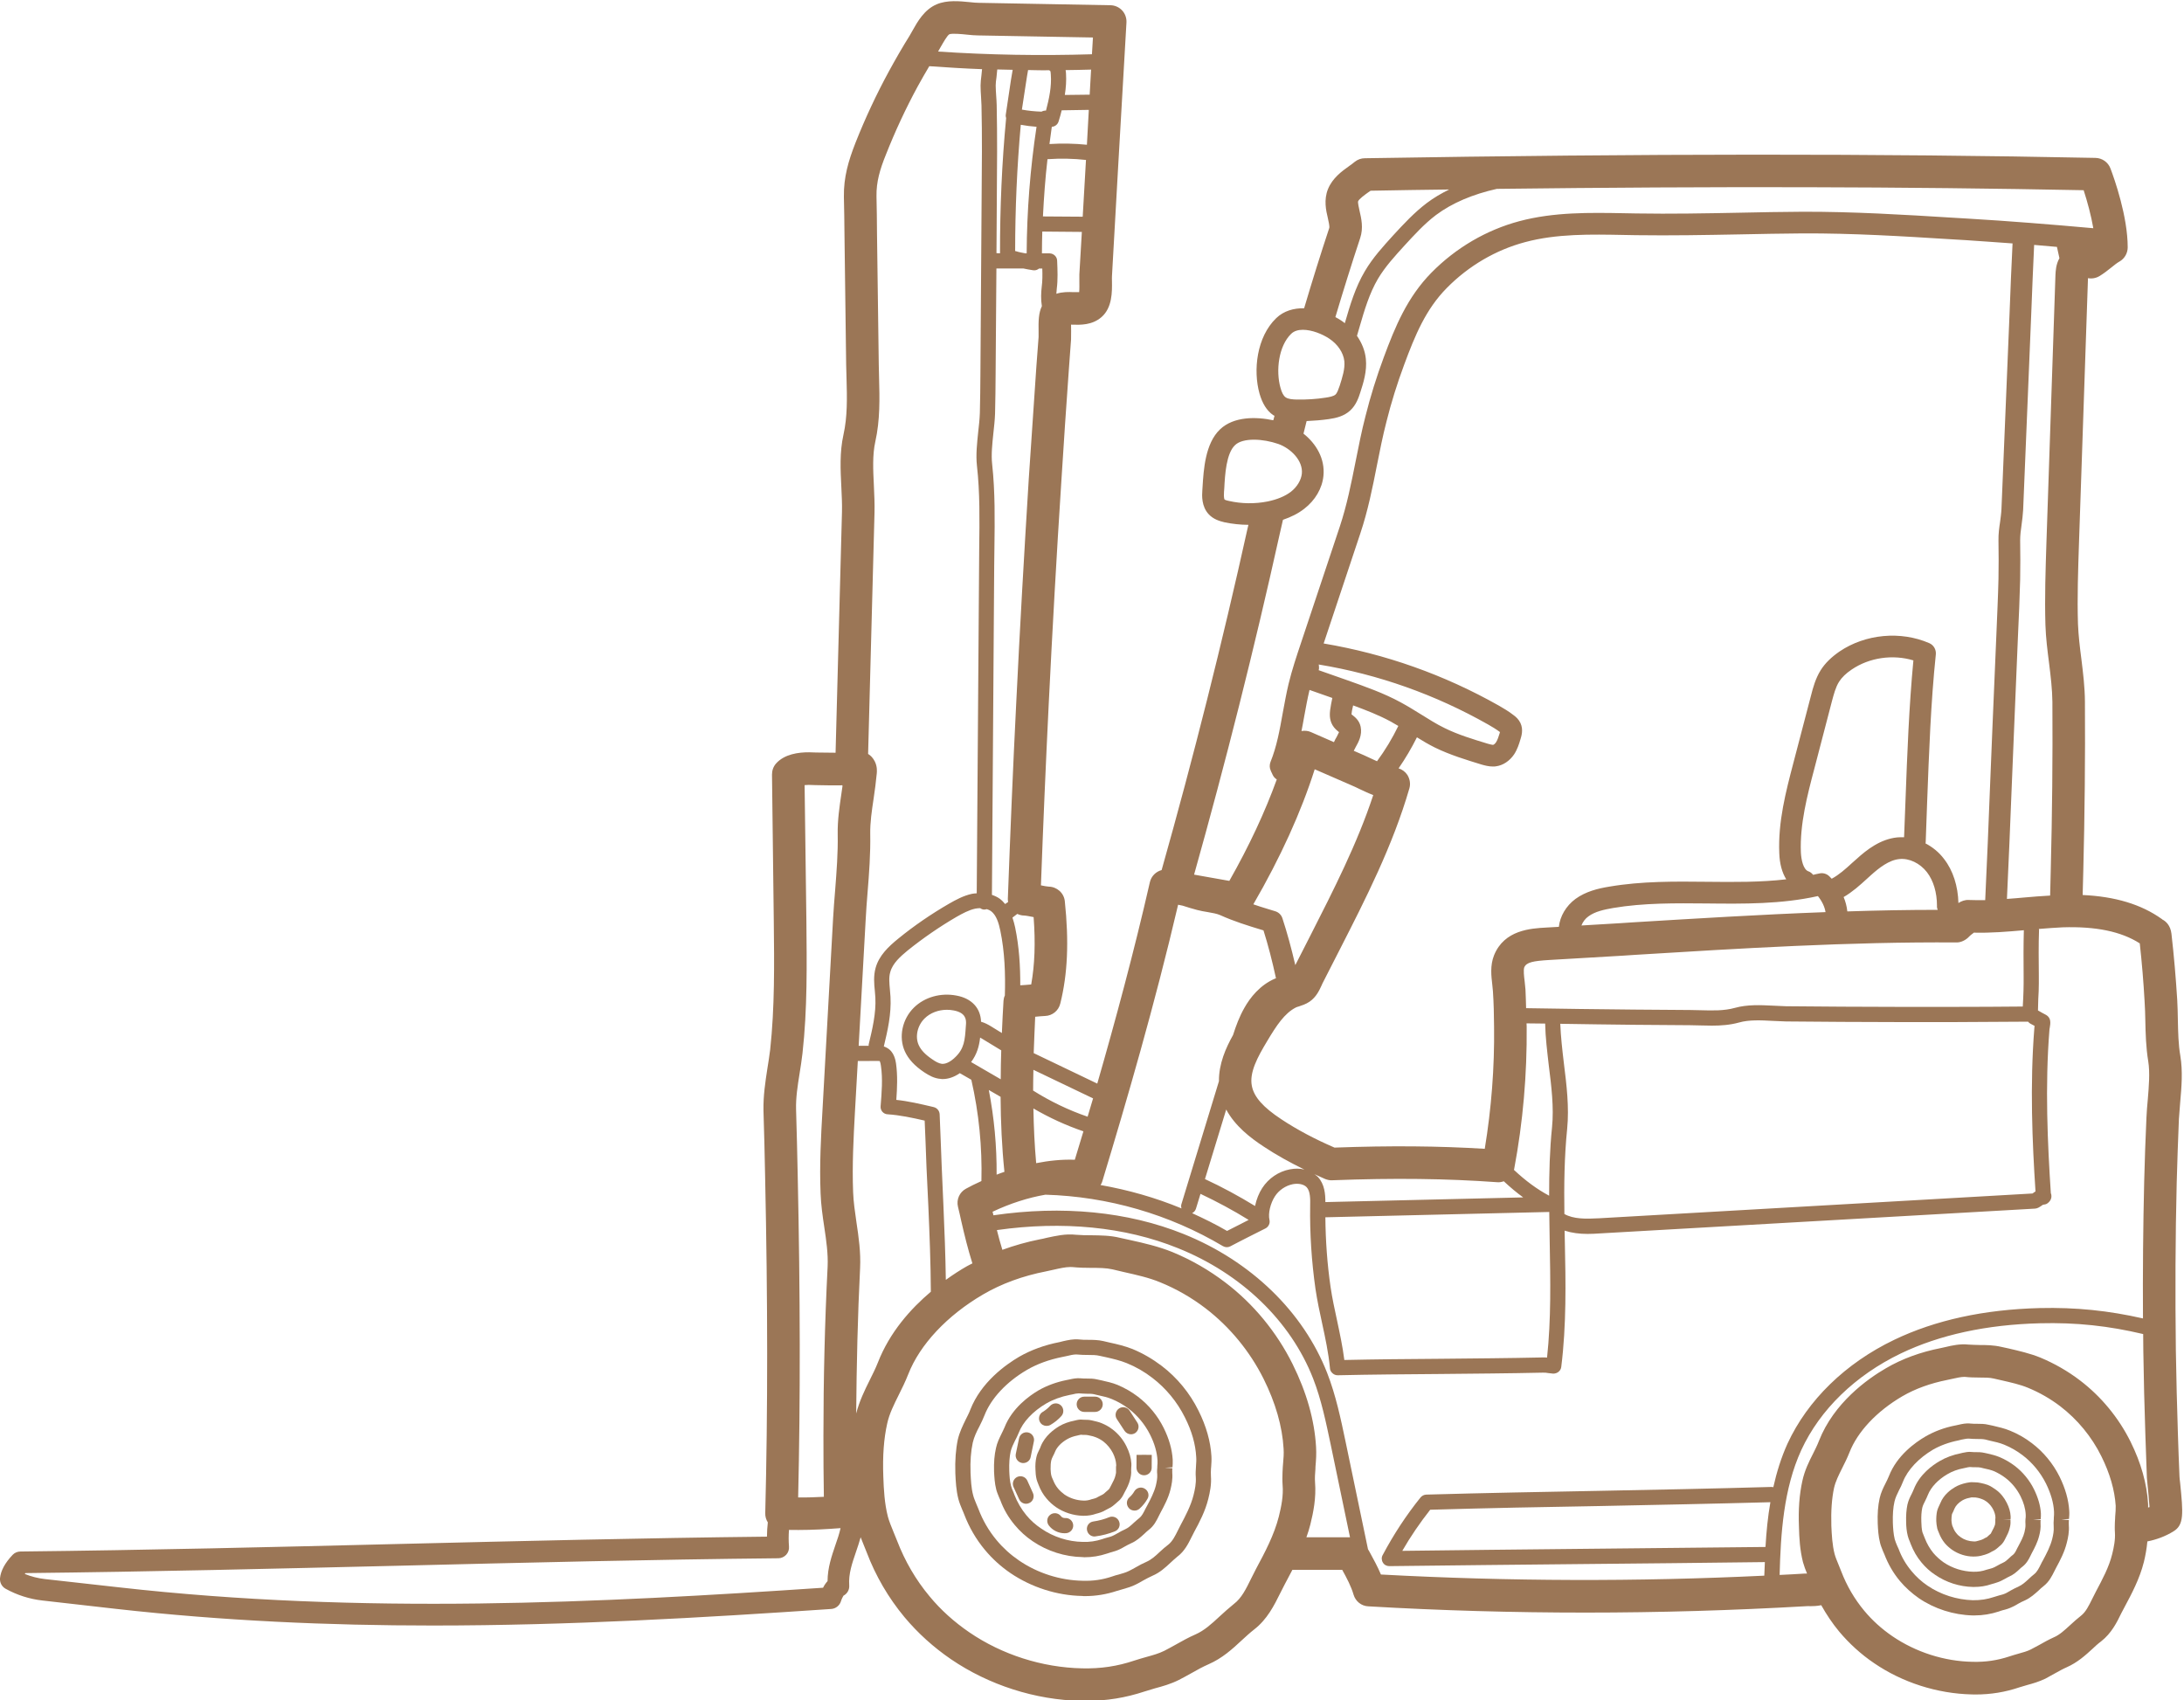 <?xml version="1.0" encoding="UTF-8" standalone="no"?><svg xmlns="http://www.w3.org/2000/svg" xmlns:xlink="http://www.w3.org/1999/xlink" fill="#9b7656" height="93.5" preserveAspectRatio="xMidYMid meet" version="1" viewBox="4.0 17.2 120.1 93.5" width="120.1" zoomAndPan="magnify"><g id="change1_1"><path d="M 49.941 102.16 C 50.051 101.852 50.152 101.547 50.223 101.234 C 49.453 101.293 48.676 101.336 47.906 101.336 C 47.734 101.336 47.562 101.332 47.387 101.332 C 47.363 101.637 47.363 101.941 47.387 102.242 C 47.402 102.41 47.348 102.574 47.234 102.699 C 47.125 102.816 46.965 102.891 46.805 102.891 C 39.863 102.961 32.805 103.133 25.977 103.301 C 19.234 103.461 12.262 103.633 5.398 103.707 C 5.387 103.723 5.375 103.734 5.363 103.754 C 5.715 103.898 6.09 103.992 6.465 104.035 L 10.523 104.488 C 23.926 106.004 37 105.34 49.262 104.512 C 49.32 104.387 49.406 104.262 49.508 104.148 C 49.512 103.406 49.734 102.773 49.941 102.16 Z M 50.332 60.41 C 50.324 60.398 50.32 60.391 50.305 60.379 C 50.289 60.387 50.266 60.387 50.242 60.387 C 49.773 60.391 49.309 60.387 48.844 60.375 L 48.469 60.363 C 48.387 60.363 48.312 60.367 48.246 60.375 L 48.344 67.844 C 48.367 70.227 48.402 72.688 48.129 75.125 C 48.086 75.504 48.027 75.875 47.969 76.238 C 47.859 76.926 47.758 77.57 47.777 78.227 C 47.812 79.434 47.844 80.637 47.867 81.848 C 48.008 88.383 48.016 94.184 47.891 99.547 C 48.387 99.555 48.832 99.535 49.305 99.512 C 49.285 98.395 49.281 97.281 49.281 96.156 C 49.281 93.066 49.355 89.934 49.512 86.844 C 49.543 86.152 49.441 85.434 49.328 84.684 C 49.238 84.086 49.148 83.465 49.125 82.828 C 49.059 81.254 49.148 79.676 49.227 78.285 L 49.812 67.711 C 49.84 67.199 49.883 66.676 49.926 66.148 C 50.004 65.137 50.086 64.09 50.066 63.094 C 50.051 62.312 50.164 61.566 50.27 60.84 C 50.289 60.695 50.312 60.551 50.332 60.41 Z M 55.188 88.234 C 55.18 86.664 55.117 85.078 55.051 83.539 L 54.949 81.391 C 54.93 80.91 54.914 80.43 54.895 79.945 C 54.879 79.57 54.863 79.195 54.848 78.824 C 54.172 78.668 53.48 78.52 52.812 78.477 C 52.699 78.473 52.598 78.422 52.52 78.336 C 52.449 78.25 52.414 78.137 52.426 78.031 C 52.484 77.289 52.551 76.52 52.441 75.797 C 52.414 75.594 52.371 75.555 52.371 75.547 C 52.348 75.543 52.258 75.543 52.211 75.543 L 51.172 75.547 L 51.012 78.387 C 50.938 79.738 50.855 81.27 50.914 82.762 C 50.934 83.305 51.016 83.848 51.098 84.422 C 51.219 85.227 51.34 86.062 51.297 86.934 C 51.164 89.582 51.105 92.262 51.082 94.93 C 51.262 94.242 51.543 93.664 51.82 93.109 C 51.988 92.77 52.148 92.453 52.277 92.125 C 52.926 90.461 54.078 89.172 55.188 88.234 Z M 57.121 73.523 C 57.141 73.238 57.086 72.887 56.445 72.766 C 56.32 72.742 56.195 72.73 56.07 72.73 C 55.605 72.73 55.156 72.898 54.848 73.203 C 54.449 73.59 54.309 74.211 54.523 74.676 C 54.652 74.957 54.895 75.207 55.289 75.469 C 55.445 75.578 55.629 75.684 55.801 75.703 C 56.066 75.719 56.328 75.523 56.48 75.387 C 56.488 75.379 56.488 75.375 56.492 75.367 C 56.5 75.367 56.508 75.363 56.512 75.355 C 57.031 74.867 57.062 74.395 57.113 73.621 Z M 57.98 28.066 C 57.996 26.398 58.012 24.672 57.973 23 C 57.969 22.848 57.957 22.684 57.949 22.531 C 57.934 22.32 57.922 22.105 57.922 21.898 C 57.922 21.738 57.945 21.547 57.969 21.348 C 57.98 21.23 57.992 21.109 58.004 21.004 C 57.031 20.969 56.066 20.906 55.102 20.84 C 54.883 21.203 54.676 21.574 54.465 21.953 C 53.809 23.16 53.223 24.422 52.719 25.699 C 52.383 26.527 52.188 27.203 52.199 27.984 C 52.215 28.672 52.223 29.355 52.227 30.047 L 52.324 37.238 C 52.328 37.477 52.336 37.715 52.34 37.953 C 52.371 39.102 52.402 40.289 52.133 41.492 C 51.973 42.215 52.012 43.031 52.055 43.898 C 52.078 44.387 52.102 44.895 52.09 45.391 L 51.738 58.66 C 51.883 58.75 52.012 58.883 52.109 59.078 C 52.246 59.359 52.223 59.617 52.215 59.723 C 52.172 60.195 52.109 60.652 52.043 61.102 C 51.941 61.781 51.844 62.426 51.855 63.059 C 51.875 64.145 51.793 65.238 51.707 66.293 C 51.668 66.801 51.625 67.309 51.602 67.812 L 51.219 74.711 L 51.77 74.711 C 51.77 74.684 51.762 74.66 51.77 74.633 C 51.973 73.789 52.18 72.918 52.137 72.062 C 52.125 71.945 52.121 71.824 52.109 71.703 C 52.066 71.293 52.031 70.871 52.148 70.434 C 52.336 69.746 52.859 69.254 53.398 68.816 C 54.273 68.102 55.219 67.457 56.191 66.895 C 56.555 66.688 56.977 66.453 57.453 66.352 C 57.543 66.336 57.629 66.328 57.711 66.324 L 57.848 47.316 C 57.867 45.832 57.891 44.297 57.723 42.812 C 57.656 42.199 57.73 41.566 57.793 40.945 C 57.836 40.586 57.871 40.246 57.883 39.914 C 57.906 39.18 57.906 38.445 57.914 37.703 Z M 59.234 81.641 C 59.094 80.281 59.031 78.891 59.023 77.516 L 58.375 77.141 C 58.672 78.676 58.816 80.23 58.805 81.797 C 58.941 81.742 59.09 81.688 59.234 81.641 Z M 59.059 74.961 L 58.062 74.355 C 58.016 74.324 57.957 74.289 57.898 74.258 C 57.844 74.734 57.723 75.176 57.402 75.605 L 59.031 76.551 C 59.031 76.02 59.043 75.488 59.059 74.961 Z M 59.258 71.945 C 59.293 70.742 59.25 69.539 59.008 68.375 C 58.922 67.965 58.793 67.523 58.492 67.301 C 58.426 67.254 58.344 67.219 58.262 67.195 C 58.219 67.207 58.176 67.219 58.129 67.219 C 58.129 67.219 58.129 67.219 58.121 67.219 C 58.039 67.219 57.969 67.188 57.902 67.141 C 57.812 67.141 57.719 67.152 57.629 67.168 C 57.27 67.246 56.93 67.434 56.605 67.617 C 55.672 68.16 54.77 68.781 53.922 69.461 C 53.523 69.789 53.086 70.172 52.957 70.656 C 52.871 70.941 52.906 71.273 52.938 71.629 C 52.949 71.758 52.961 71.891 52.969 72.02 C 53.02 72.969 52.812 73.871 52.602 74.746 C 52.656 74.766 52.719 74.789 52.77 74.82 C 53.176 75.035 53.246 75.52 53.273 75.68 C 53.367 76.352 53.336 77.027 53.289 77.684 C 53.953 77.754 54.613 77.91 55.254 78.059 L 55.348 78.082 C 55.527 78.125 55.66 78.281 55.672 78.473 C 55.688 78.941 55.711 79.426 55.73 79.914 C 55.746 80.398 55.766 80.875 55.785 81.348 L 55.879 83.484 C 55.938 84.84 55.992 86.211 56.012 87.582 C 56.434 87.277 56.828 87.027 57.164 86.836 C 57.266 86.777 57.371 86.73 57.473 86.676 C 57.227 85.895 57.035 85.113 56.863 84.359 C 56.805 84.094 56.746 83.828 56.68 83.562 C 56.582 83.16 56.77 82.754 57.125 82.566 C 57.34 82.445 57.633 82.301 57.969 82.148 C 58.016 80.281 57.832 78.406 57.414 76.578 L 56.781 76.215 C 56.477 76.426 56.152 76.539 55.844 76.539 C 55.809 76.539 55.773 76.539 55.734 76.531 C 55.371 76.508 55.066 76.328 54.824 76.168 C 54.297 75.816 53.953 75.441 53.762 75.023 C 53.402 74.234 53.613 73.238 54.262 72.605 C 54.848 72.031 55.734 71.781 56.602 71.949 C 57.438 72.105 57.926 72.641 57.949 73.387 C 58.164 73.445 58.355 73.555 58.492 73.637 L 59.094 74.008 C 59.121 73.398 59.148 72.801 59.184 72.23 C 59.191 72.129 59.215 72.031 59.258 71.945 Z M 59.59 21.617 C 59.621 21.426 59.656 21.23 59.688 21.039 C 59.406 21.031 59.121 21.027 58.84 21.02 C 58.828 21.164 58.816 21.309 58.797 21.457 C 58.773 21.609 58.754 21.773 58.754 21.898 C 58.754 22.09 58.77 22.281 58.781 22.469 C 58.793 22.637 58.805 22.812 58.809 22.984 C 58.844 24.664 58.832 26.398 58.816 28.074 L 58.797 31.121 L 58.992 31.129 C 58.988 28.652 59.094 26.156 59.328 23.695 C 59.309 23.633 59.297 23.574 59.309 23.504 Z M 61 24.172 C 60.707 24.152 60.414 24.113 60.133 24.062 C 59.926 26.367 59.824 28.695 59.824 31.004 C 59.848 31.008 59.863 31.016 59.891 31.02 C 60.043 31.07 60.207 31.098 60.371 31.129 L 60.457 31.133 C 60.469 28.809 60.652 26.473 61 24.172 Z M 60.707 71.336 C 60.902 70.25 60.945 69.043 60.84 67.637 C 60.832 67.629 60.828 67.629 60.82 67.629 C 60.664 67.598 60.402 67.547 60.32 67.547 C 60.188 67.547 60.062 67.512 59.941 67.457 C 59.852 67.523 59.766 67.586 59.676 67.66 C 59.734 67.844 59.789 68.027 59.824 68.203 C 60.043 69.258 60.109 70.32 60.105 71.383 C 60.281 71.375 60.473 71.359 60.672 71.34 C 60.684 71.336 60.695 71.336 60.707 71.336 Z M 61.285 32.973 C 61.328 32.656 61.328 32.309 61.316 31.969 L 61.137 31.969 C 61.059 32.031 60.969 32.066 60.875 32.066 C 60.852 32.066 60.82 32.059 60.797 32.059 L 60.516 32.012 C 60.438 31.992 60.359 31.98 60.281 31.965 L 58.793 31.965 L 58.75 37.711 C 58.742 38.457 58.742 39.195 58.719 39.941 C 58.707 40.301 58.664 40.676 58.625 41.039 C 58.566 41.605 58.5 42.199 58.559 42.723 C 58.727 44.258 58.703 45.82 58.684 47.324 L 58.672 48.324 L 58.547 66.41 C 58.703 66.465 58.852 66.531 58.98 66.625 C 59.094 66.711 59.191 66.812 59.273 66.914 C 59.328 66.879 59.383 66.836 59.438 66.801 C 59.422 66.738 59.422 66.68 59.422 66.621 C 59.555 63.039 59.703 59.426 59.883 55.863 C 60.082 51.762 60.32 47.609 60.574 43.512 C 60.715 41.453 60.852 39.398 60.992 37.34 L 61.113 35.734 C 61.117 35.664 61.113 35.562 61.113 35.441 C 61.102 34.859 61.113 34.406 61.293 34.039 C 61.23 33.66 61.25 33.281 61.285 32.973 Z M 61.52 23.281 C 61.691 22.633 61.836 21.953 61.785 21.297 C 61.781 21.195 61.77 21.133 61.758 21.105 C 61.734 21.094 61.715 21.078 61.699 21.062 C 61.586 21.062 61.469 21.066 61.355 21.066 C 61.082 21.066 60.809 21.055 60.535 21.051 C 60.492 21.281 60.457 21.516 60.422 21.742 L 60.195 23.227 C 60.547 23.293 60.91 23.328 61.273 23.34 C 61.344 23.301 61.43 23.277 61.52 23.281 Z M 63.105 80.977 C 63.262 80.469 63.414 79.945 63.578 79.414 C 62.617 79.086 61.699 78.664 60.828 78.156 C 60.844 79.164 60.891 80.172 60.98 81.164 C 61.66 81.031 62.379 80.949 63.105 80.977 Z M 63.355 32.285 L 63.492 29.953 L 61.316 29.934 C 61.305 30.336 61.297 30.734 61.297 31.133 L 61.723 31.133 C 61.941 31.141 62.129 31.312 62.133 31.539 C 62.156 32.07 62.176 32.578 62.113 33.074 C 62.102 33.164 62.098 33.258 62.09 33.355 C 62.426 33.246 62.773 33.254 63.027 33.266 C 63.117 33.266 63.25 33.27 63.344 33.266 C 63.363 33.098 63.355 32.84 63.355 32.699 C 63.352 32.543 63.352 32.398 63.355 32.285 Z M 63.715 26.059 C 63.715 26.039 63.715 26.02 63.719 25.996 C 63.023 25.918 62.324 25.906 61.625 25.953 C 61.613 25.953 61.609 25.953 61.602 25.953 C 61.48 27 61.406 28.051 61.352 29.102 L 63.539 29.117 Z M 63.77 25.16 C 63.805 24.523 63.84 23.883 63.875 23.242 L 62.383 23.266 C 62.336 23.469 62.277 23.676 62.215 23.871 C 62.168 24.039 62.02 24.16 61.852 24.172 C 61.848 24.172 61.848 24.172 61.84 24.172 C 61.793 24.488 61.75 24.805 61.711 25.121 C 62.395 25.078 63.082 25.09 63.77 25.16 Z M 63.922 22.406 C 63.945 21.945 63.977 21.484 64 21.027 C 63.535 21.039 63.07 21.051 62.598 21.055 C 62.609 21.117 62.617 21.168 62.621 21.242 C 62.645 21.641 62.617 22.035 62.555 22.422 Z M 64.047 20.184 C 64.066 19.875 64.086 19.57 64.102 19.262 L 57.793 19.148 C 57.617 19.148 57.402 19.129 57.176 19.105 C 56.887 19.074 56.355 19.023 56.203 19.086 C 56.082 19.16 55.855 19.566 55.746 19.754 C 55.688 19.855 55.637 19.945 55.586 20.035 C 58.398 20.223 61.238 20.27 64.047 20.184 Z M 63.809 78.609 C 63.91 78.273 64.008 77.941 64.109 77.602 L 60.828 76.031 C 60.82 76.406 60.812 76.789 60.812 77.172 C 61.75 77.762 62.758 78.25 63.809 78.609 Z M 72.246 84.5 C 72.383 84.426 72.527 84.355 72.664 84.285 C 71.816 83.758 70.922 83.281 70.016 82.852 L 69.766 83.668 C 69.73 83.781 69.652 83.867 69.555 83.914 C 70.207 84.211 70.852 84.527 71.477 84.891 C 71.727 84.762 71.984 84.629 72.246 84.5 Z M 74.133 71.008 C 74.145 71 74.156 71 74.168 71 C 73.965 70.059 73.734 69.168 73.48 68.363 L 73.363 68.328 C 72.617 68.102 71.848 67.863 71.105 67.527 C 70.922 67.445 70.672 67.402 70.402 67.355 C 70.207 67.324 70.016 67.289 69.836 67.242 C 69.566 67.168 69.301 67.094 69.035 67.004 C 68.953 66.984 68.871 66.973 68.785 66.953 C 67.492 72.473 65.957 77.738 64.609 82.188 C 64.59 82.254 64.555 82.309 64.52 82.367 C 66.047 82.637 67.539 83.059 68.973 83.652 C 68.949 83.578 68.941 83.5 68.965 83.426 L 71.031 76.656 C 71.02 75.703 71.41 74.824 71.805 74.121 C 71.969 73.609 72.156 73.102 72.434 72.617 C 72.734 72.082 73.281 71.363 74.133 71.008 Z M 74.555 97.711 C 74.582 97.41 74.605 97.129 74.586 96.867 C 74.516 95.641 74.145 94.344 73.48 93.012 C 72.723 91.504 71.625 90.168 70.301 89.152 C 69.531 88.562 68.691 88.078 67.797 87.715 C 67.176 87.457 66.496 87.309 65.785 87.148 C 65.574 87.102 65.371 87.051 65.176 87.004 C 64.836 86.926 64.43 86.922 64 86.922 C 63.672 86.922 63.332 86.914 62.98 86.879 C 62.945 86.875 62.902 86.875 62.859 86.875 C 62.594 86.875 62.266 86.949 61.941 87.023 C 61.797 87.051 61.668 87.082 61.531 87.113 C 60.242 87.363 59.07 87.793 58.062 88.383 C 56.09 89.535 54.586 91.133 53.945 92.773 C 53.785 93.18 53.602 93.551 53.422 93.91 C 53.16 94.438 52.906 94.941 52.789 95.477 C 52.602 96.309 52.531 97.262 52.574 98.395 C 52.598 99.117 52.641 99.883 52.824 100.598 C 52.895 100.867 53.016 101.152 53.141 101.461 C 53.207 101.617 53.273 101.773 53.332 101.93 C 53.762 103.047 54.359 104.078 55.117 104.984 C 55.734 105.734 56.477 106.398 57.305 106.965 C 59.105 108.195 61.309 108.898 63.5 108.945 C 64.527 108.969 65.445 108.832 66.383 108.516 C 66.602 108.445 66.816 108.383 67.039 108.32 C 67.391 108.223 67.73 108.129 68.027 107.98 C 68.242 107.871 68.457 107.75 68.668 107.633 C 69.008 107.441 69.352 107.25 69.734 107.082 C 70.223 106.867 70.613 106.512 71.059 106.098 C 71.309 105.867 71.574 105.629 71.863 105.395 C 72.27 105.086 72.516 104.59 72.797 104.016 C 72.887 103.836 72.977 103.66 73.066 103.484 C 73.559 102.566 74.066 101.613 74.324 100.598 C 74.461 100.047 74.582 99.453 74.531 98.859 C 74.52 98.734 74.52 98.617 74.52 98.496 C 74.52 98.27 74.531 98.055 74.543 97.859 Z M 74.934 81.504 C 75.215 81.449 75.48 81.453 75.73 81.516 C 74.922 81.121 74.168 80.703 73.488 80.25 C 72.75 79.766 71.914 79.117 71.43 78.215 L 70.262 82.039 C 71.211 82.48 72.129 82.977 73.016 83.52 C 73.094 83.148 73.238 82.797 73.41 82.535 C 73.758 81.996 74.312 81.621 74.934 81.504 Z M 75.59 43.246 C 75.66 42.531 74.984 41.859 74.293 41.613 C 73.875 41.469 73.395 41.379 72.957 41.379 C 72.516 41.379 72.129 41.469 71.914 41.68 C 71.434 42.133 71.363 43.289 71.324 44.055 L 71.309 44.25 C 71.285 44.598 71.336 44.66 71.34 44.668 C 71.352 44.68 71.398 44.711 71.59 44.75 C 72.281 44.906 73.012 44.914 73.703 44.777 C 74.234 44.668 74.664 44.488 74.984 44.246 C 75.328 43.977 75.551 43.605 75.59 43.246 Z M 77.637 57.457 L 77.629 57.457 C 77.523 57.371 77.379 57.258 77.273 57.074 C 77.086 56.75 77.129 56.41 77.145 56.25 C 77.176 56.023 77.219 55.801 77.266 55.582 L 76.012 55.141 C 75.898 55.617 75.809 56.113 75.719 56.598 C 75.672 56.863 75.625 57.133 75.57 57.402 C 75.742 57.371 75.922 57.383 76.086 57.457 L 77.355 58.012 C 77.402 57.902 77.457 57.801 77.512 57.711 C 77.547 57.641 77.605 57.531 77.637 57.457 Z M 77.672 38.41 C 77.816 37.953 77.969 37.484 77.926 37.059 C 77.875 36.594 77.562 36.129 77.094 35.82 C 76.711 35.566 76.137 35.336 75.648 35.336 C 75.398 35.336 75.172 35.395 75.004 35.555 C 74.305 36.23 74.152 37.598 74.414 38.523 C 74.484 38.789 74.582 38.969 74.695 39.047 C 74.832 39.148 75.082 39.168 75.328 39.172 C 75.852 39.18 76.387 39.148 76.906 39.066 C 77.109 39.035 77.336 38.992 77.438 38.898 C 77.539 38.809 77.605 38.594 77.672 38.41 Z M 78.238 101.738 L 77.176 96.637 C 76.918 95.426 76.664 94.172 76.211 93.012 C 74.98 89.855 72.27 87.238 68.77 85.836 C 65.863 84.66 62.43 84.332 58.82 84.844 C 58.91 85.215 59.012 85.57 59.121 85.93 C 59.777 85.691 60.461 85.496 61.184 85.352 C 61.305 85.332 61.422 85.305 61.543 85.273 C 62.039 85.168 62.594 85.035 63.172 85.102 C 63.434 85.125 63.715 85.129 64.012 85.129 C 64.527 85.137 65.051 85.137 65.59 85.27 C 65.785 85.309 65.977 85.359 66.172 85.398 C 66.93 85.566 67.711 85.746 68.477 86.055 C 69.516 86.484 70.492 87.047 71.387 87.73 C 72.934 88.906 74.211 90.461 75.082 92.215 C 75.852 93.766 76.285 95.293 76.371 96.766 C 76.395 97.141 76.371 97.5 76.34 97.848 L 76.336 97.984 C 76.316 98.227 76.297 98.484 76.316 98.723 C 76.383 99.57 76.223 100.363 76.059 101.027 C 76 101.273 75.922 101.504 75.84 101.738 Z M 79.516 60.922 C 79.246 60.82 79.004 60.703 78.762 60.59 C 78.613 60.516 78.461 60.445 78.305 60.379 L 76.297 59.504 C 75.551 61.852 74.418 64.348 72.922 66.93 C 73.184 67.02 73.441 67.105 73.711 67.184 L 74.129 67.312 C 74.312 67.367 74.461 67.512 74.52 67.695 C 74.781 68.488 75.016 69.355 75.23 70.273 L 76.059 68.648 C 77.324 66.16 78.637 63.594 79.516 60.922 Z M 80.895 57.121 C 80.758 57.039 80.613 56.953 80.469 56.875 C 79.82 56.523 79.113 56.25 78.41 55.992 C 78.383 56.125 78.344 56.258 78.332 56.387 C 78.328 56.43 78.328 56.457 78.32 56.484 C 78.34 56.496 78.355 56.508 78.367 56.52 C 78.512 56.633 78.75 56.816 78.824 57.164 C 78.918 57.629 78.703 58.012 78.547 58.289 C 78.512 58.363 78.477 58.43 78.445 58.488 L 79.02 58.738 C 79.191 58.816 79.367 58.895 79.527 58.973 C 79.594 59 79.656 59.031 79.723 59.062 C 80.172 58.453 80.566 57.801 80.895 57.121 Z M 82.469 28.359 C 82.84 28.078 83.25 27.84 83.691 27.621 C 82.273 27.637 80.84 27.66 79.371 27.688 C 79.332 27.715 79.289 27.746 79.246 27.773 C 79.043 27.918 78.738 28.141 78.684 28.27 C 78.66 28.344 78.727 28.621 78.762 28.789 C 78.859 29.207 78.984 29.734 78.797 30.293 C 78.316 31.742 77.867 33.188 77.434 34.637 C 77.539 34.695 77.652 34.758 77.75 34.824 C 77.82 34.871 77.887 34.918 77.953 34.973 L 77.969 34.918 C 78.242 33.977 78.531 32.996 79.055 32.113 C 79.492 31.367 80.07 30.742 80.617 30.137 C 81.184 29.523 81.77 28.887 82.469 28.359 Z M 86.469 57.516 C 86.473 57.504 86.477 57.48 86.484 57.457 C 86.277 57.301 86.035 57.156 85.828 57.039 C 82.93 55.398 79.801 54.285 76.516 53.742 C 76.52 53.762 76.52 53.781 76.527 53.797 C 76.539 53.887 76.539 53.969 76.516 54.055 L 78.105 54.613 C 79.078 54.961 80.09 55.312 81.035 55.828 C 81.418 56.035 81.781 56.262 82.141 56.484 C 82.582 56.758 82.992 57.02 83.434 57.234 C 84.18 57.605 85.016 57.855 85.828 58.102 C 85.918 58.125 86.055 58.164 86.109 58.16 C 86.141 58.152 86.203 58.113 86.266 58.023 C 86.352 57.891 86.414 57.699 86.469 57.516 Z M 76.883 83.305 L 87.762 83.047 C 87.398 82.785 87.047 82.488 86.695 82.16 C 86.582 82.199 86.453 82.227 86.324 82.211 C 83.559 82.012 80.68 81.973 77.254 82.105 C 77.121 82.113 76.992 82.082 76.871 82.035 C 76.668 81.949 76.477 81.859 76.281 81.77 C 76.348 81.82 76.41 81.859 76.473 81.922 C 76.844 82.324 76.883 82.863 76.883 83.305 Z M 89.074 91.855 C 89.301 89.75 89.258 87.578 89.219 85.477 C 89.207 84.941 89.199 84.398 89.195 83.848 L 76.883 84.141 C 76.895 85.418 76.984 86.699 77.168 87.965 C 77.258 88.59 77.398 89.219 77.527 89.82 C 77.676 90.523 77.832 91.242 77.926 91.988 C 79.684 91.949 81.438 91.934 83.195 91.922 C 85.078 91.902 86.957 91.891 88.836 91.848 C 88.926 91.848 89.004 91.848 89.074 91.855 Z M 89.348 79.188 C 89.457 78.094 89.312 76.922 89.168 75.781 C 89.082 75.023 88.984 74.246 88.969 73.488 C 88.625 73.484 88.285 73.484 87.945 73.477 C 87.945 73.535 87.953 73.59 87.953 73.648 C 87.977 76.277 87.75 78.906 87.266 81.484 C 87.266 81.504 87.254 81.516 87.25 81.531 C 87.887 82.129 88.527 82.602 89.188 82.953 C 89.188 81.699 89.219 80.434 89.348 79.188 Z M 101.086 102.27 C 101.133 101.453 101.211 100.629 101.355 99.809 C 98.227 99.895 95.035 99.957 91.949 100.02 C 88.895 100.07 85.738 100.133 82.648 100.223 C 82.086 100.938 81.566 101.695 81.113 102.484 C 84.379 102.441 87.637 102.41 90.895 102.375 C 94.289 102.344 97.691 102.309 101.086 102.27 Z M 104.387 67.359 C 104.344 67.074 104.199 66.766 103.969 66.477 C 101.949 66.926 99.875 66.906 97.863 66.883 C 96.152 66.867 94.379 66.848 92.703 67.133 C 92.215 67.219 91.711 67.324 91.348 67.594 C 91.18 67.711 91.039 67.898 90.965 68.094 C 91.688 68.055 92.41 68.004 93.133 67.965 L 93.777 67.922 C 97.262 67.711 100.816 67.492 104.387 67.359 Z M 108.785 61.215 C 108.879 58.68 108.977 56.066 109.219 53.516 C 108.09 53.176 106.801 53.355 105.824 54.02 C 105.516 54.227 105.285 54.449 105.133 54.688 C 104.941 54.992 104.84 55.387 104.738 55.766 L 103.777 59.453 C 103.379 60.957 102.973 62.52 103.031 64.066 C 103.051 64.492 103.168 65.023 103.449 65.117 C 103.555 65.152 103.633 65.223 103.707 65.309 C 103.812 65.277 103.922 65.262 104.027 65.238 C 104.23 65.184 104.445 65.242 104.594 65.387 C 104.629 65.426 104.68 65.469 104.727 65.523 C 105.121 65.312 105.484 64.992 105.859 64.645 L 106.082 64.449 C 106.676 63.906 107.418 63.344 108.328 63.25 C 108.453 63.238 108.582 63.238 108.707 63.242 C 108.734 62.57 108.762 61.895 108.785 61.215 Z M 110.555 67.234 C 110.527 67.164 110.508 67.086 110.516 67.008 C 110.516 66.285 110.324 65.629 109.965 65.164 C 109.582 64.668 108.984 64.383 108.449 64.441 C 107.875 64.496 107.332 64.926 106.879 65.332 L 106.664 65.527 C 106.27 65.887 105.867 66.25 105.383 66.531 C 105.484 66.77 105.555 67.031 105.586 67.32 C 107.242 67.266 108.902 67.234 110.555 67.234 Z M 114.508 34.418 C 114.559 33.141 114.605 31.863 114.672 30.586 C 113.812 30.527 112.961 30.461 112.105 30.406 L 111.312 30.359 C 108.633 30.191 105.867 30.023 103.133 30.035 C 101.969 30.043 100.812 30.066 99.648 30.09 C 97.793 30.125 95.871 30.16 93.98 30.133 L 93.316 30.121 C 91.492 30.086 89.598 30.047 87.863 30.516 C 86.254 30.945 84.766 31.816 83.566 33.031 C 82.402 34.207 81.812 35.645 81.211 37.27 C 80.832 38.289 80.504 39.34 80.242 40.391 C 80.039 41.172 79.879 41.984 79.723 42.766 C 79.48 44.004 79.223 45.289 78.805 46.535 L 76.789 52.586 C 80.184 53.16 83.418 54.305 86.418 56 C 86.664 56.145 86.957 56.309 87.223 56.52 C 87.363 56.621 87.516 56.758 87.613 56.965 C 87.781 57.332 87.664 57.684 87.605 57.875 C 87.535 58.113 87.441 58.41 87.262 58.684 C 87.016 59.047 86.652 59.289 86.27 59.34 C 86.211 59.352 86.152 59.352 86.098 59.352 C 85.859 59.352 85.648 59.293 85.48 59.246 C 84.629 58.984 83.746 58.719 82.906 58.309 C 82.562 58.137 82.234 57.945 81.918 57.746 C 81.621 58.34 81.285 58.91 80.91 59.453 C 81.109 59.516 81.277 59.641 81.391 59.812 C 81.531 60.035 81.574 60.301 81.504 60.551 C 80.59 63.703 79.098 66.633 77.652 69.461 L 76.723 71.281 C 76.703 71.324 76.68 71.371 76.664 71.414 C 76.551 71.656 76.383 72.031 76.012 72.285 C 75.805 72.426 75.582 72.492 75.41 72.551 C 75.355 72.562 75.309 72.582 75.262 72.602 C 74.633 72.922 74.191 73.602 73.68 74.457 C 73.156 75.328 72.695 76.176 72.84 76.914 C 72.957 77.523 73.457 78.09 74.473 78.758 C 75.328 79.324 76.309 79.844 77.387 80.309 C 80.465 80.195 83.113 80.219 85.648 80.375 C 86.012 78.16 86.188 75.91 86.16 73.668 C 86.156 73.023 86.141 72.367 86.098 71.715 C 86.09 71.602 86.074 71.477 86.062 71.352 C 86.008 70.883 85.934 70.297 86.16 69.73 C 86.723 68.34 88.172 68.254 89.039 68.207 C 89.27 68.195 89.492 68.184 89.723 68.168 C 89.785 67.594 90.113 67.02 90.637 66.633 C 91.203 66.223 91.871 66.059 92.5 65.957 C 94.289 65.652 96.109 65.672 97.875 65.691 C 99.375 65.707 100.816 65.719 102.227 65.555 C 102 65.188 101.863 64.707 101.844 64.113 C 101.773 62.391 102.203 60.742 102.621 59.148 L 103.586 55.461 C 103.699 55.016 103.836 54.512 104.121 54.055 C 104.363 53.672 104.703 53.34 105.156 53.027 C 106.582 52.062 108.52 51.883 110.098 52.57 C 110.336 52.676 110.477 52.922 110.453 53.184 C 110.176 55.832 110.078 58.59 109.977 61.258 C 109.953 62.02 109.922 62.777 109.895 63.531 C 109.895 63.547 109.883 63.559 109.883 63.578 C 110.27 63.781 110.629 64.066 110.906 64.438 C 111.402 65.074 111.672 65.934 111.695 66.859 C 111.855 66.754 112.059 66.68 112.25 66.691 C 112.555 66.703 112.859 66.703 113.168 66.699 C 113.266 64.609 113.355 62.527 113.434 60.438 C 113.48 59.328 113.52 58.219 113.57 57.102 L 113.785 52.043 C 113.824 51.039 113.875 50.039 113.898 49.035 C 113.91 48.332 113.91 47.629 113.898 46.922 C 113.891 46.559 113.938 46.219 113.988 45.891 C 114.016 45.664 114.051 45.434 114.062 45.191 Z M 115.281 71.281 L 115.281 70.871 C 115.273 70.062 115.27 69.152 115.293 68.355 C 114.395 68.434 113.48 68.512 112.543 68.488 C 112.512 68.52 112.484 68.535 112.453 68.559 C 112.398 68.602 112.34 68.645 112.297 68.691 C 112.125 68.883 111.855 69.027 111.602 69.027 L 111.594 69.027 C 105.691 68.984 99.691 69.355 93.883 69.711 L 93.238 69.754 C 91.891 69.832 90.535 69.914 89.18 69.992 C 88.309 70.047 87.941 70.113 87.82 70.398 C 87.77 70.543 87.805 70.875 87.84 71.145 C 87.855 71.305 87.875 71.461 87.887 71.617 C 87.906 71.957 87.91 72.297 87.922 72.641 C 89.898 72.672 91.879 72.703 93.855 72.719 C 94.891 72.727 95.926 72.738 96.957 72.742 C 97.141 72.742 97.332 72.75 97.52 72.754 C 98.188 72.773 98.812 72.789 99.402 72.625 C 100.082 72.434 100.816 72.469 101.52 72.504 C 101.762 72.516 101.988 72.527 102.215 72.535 C 103.246 72.547 104.273 72.551 105.305 72.559 C 107.367 72.57 109.434 72.574 111.492 72.57 C 112.738 72.57 113.988 72.562 115.234 72.551 C 115.238 72.402 115.246 72.246 115.258 72.098 C 115.27 71.824 115.281 71.543 115.281 71.281 Z M 115.895 82.742 C 115.906 82.738 115.926 82.727 115.934 82.719 C 115.758 80.027 115.621 76.879 115.871 73.727 C 115.871 73.699 115.879 73.66 115.883 73.621 C 115.883 73.621 115.883 73.621 115.879 73.613 L 115.645 73.488 C 115.598 73.461 115.555 73.422 115.527 73.383 C 114.184 73.395 112.84 73.398 111.5 73.406 C 109.43 73.41 107.363 73.406 105.301 73.395 C 104.266 73.387 103.234 73.383 102.203 73.371 C 101.969 73.363 101.727 73.352 101.48 73.34 C 100.84 73.305 100.18 73.273 99.629 73.43 C 99.137 73.566 98.633 73.602 98.137 73.602 C 97.922 73.602 97.707 73.598 97.492 73.59 C 97.316 73.586 97.129 73.578 96.949 73.578 C 95.918 73.574 94.879 73.559 93.848 73.555 C 92.5 73.543 91.152 73.52 89.801 73.5 C 89.828 74.203 89.91 74.922 90 75.68 C 90.148 76.859 90.297 78.09 90.18 79.27 C 90.023 80.816 90.004 82.398 90.027 83.961 C 90.531 84.242 91.191 84.234 91.938 84.195 L 115.77 82.832 C 115.809 82.809 115.855 82.773 115.895 82.742 Z M 117.25 31.398 L 117.113 30.777 C 116.695 30.742 116.277 30.703 115.859 30.668 C 115.801 31.934 115.746 33.199 115.699 34.465 L 115.254 45.242 C 115.238 45.527 115.203 45.797 115.168 46.059 C 115.125 46.355 115.09 46.633 115.09 46.906 C 115.102 47.629 115.102 48.344 115.09 49.066 C 115.066 50.074 115.02 51.09 114.973 52.098 L 114.762 57.156 C 114.715 58.266 114.672 59.375 114.625 60.488 C 114.547 62.539 114.457 64.586 114.363 66.633 C 114.68 66.609 114.996 66.586 115.316 66.555 C 115.781 66.512 116.254 66.477 116.738 66.449 C 116.75 65.977 116.762 65.512 116.773 65.039 C 116.852 61.973 116.883 58.863 116.863 55.801 C 116.855 55.109 116.773 54.414 116.68 53.668 C 116.594 52.992 116.504 52.293 116.48 51.578 C 116.434 50.055 116.488 48.523 116.535 47.035 L 117.031 32.32 C 117.043 32.105 117.055 31.742 117.25 31.398 Z M 119.113 29.75 C 118.992 29.047 118.789 28.301 118.582 27.66 C 108.754 27.465 98.34 27.441 86.312 27.586 C 84.988 27.883 83.859 28.359 82.969 29.023 C 82.332 29.504 81.777 30.113 81.238 30.699 C 80.715 31.273 80.172 31.863 79.773 32.535 C 79.305 33.332 79.031 34.254 78.77 35.156 L 78.621 35.668 C 78.891 36.059 79.066 36.492 79.109 36.934 C 79.18 37.609 78.973 38.258 78.805 38.777 C 78.711 39.07 78.578 39.469 78.25 39.773 C 77.91 40.086 77.484 40.188 77.082 40.246 C 76.676 40.305 76.262 40.336 75.852 40.355 C 75.797 40.582 75.738 40.812 75.68 41.047 C 76.371 41.594 76.871 42.418 76.777 43.367 C 76.711 44.055 76.324 44.715 75.719 45.18 C 75.391 45.438 74.996 45.633 74.551 45.785 C 74.484 46.062 74.426 46.34 74.359 46.625 C 72.977 52.867 71.395 59.137 69.664 65.297 C 69.855 65.332 70.047 65.363 70.23 65.398 C 70.684 65.477 71.137 65.555 71.602 65.641 C 72.695 63.715 73.566 61.848 74.211 60.062 C 74.113 60.004 74.031 59.914 73.977 59.793 L 73.941 59.711 C 73.918 59.668 73.898 59.629 73.875 59.566 C 73.809 59.426 73.809 59.258 73.863 59.109 C 74.211 58.254 74.371 57.348 74.543 56.387 C 74.641 55.867 74.734 55.336 74.859 54.812 C 75.051 54.023 75.309 53.254 75.559 52.508 L 77.676 46.16 C 78.066 44.984 78.305 43.789 78.555 42.531 C 78.715 41.73 78.875 40.91 79.086 40.098 C 79.359 39.004 79.699 37.914 80.094 36.852 C 80.719 35.164 81.391 33.539 82.719 32.191 C 84.066 30.824 85.738 29.848 87.551 29.363 C 89.457 28.855 91.43 28.891 93.34 28.926 L 93.996 28.938 C 95.871 28.969 97.781 28.934 99.625 28.898 C 100.793 28.875 101.957 28.848 103.121 28.844 C 105.891 28.836 108.688 29.004 111.387 29.172 L 112.18 29.219 C 114.48 29.355 116.805 29.543 119.113 29.75 Z M 120.316 100.59 C 120.336 100.383 120.348 100.18 120.344 100.008 C 120.289 99.141 120.023 98.223 119.555 97.281 C 119.023 96.207 118.242 95.258 117.297 94.535 C 116.75 94.117 116.152 93.777 115.52 93.516 C 115.086 93.336 114.594 93.227 114.082 93.109 L 113.637 93.008 C 113.414 92.953 113.133 92.953 112.836 92.953 C 112.574 92.949 112.316 92.949 112.059 92.918 C 112.043 92.918 112.02 92.918 112 92.918 C 111.832 92.918 111.594 92.973 111.379 93.02 C 111.27 93.043 111.172 93.066 111.074 93.086 C 110.156 93.27 109.328 93.566 108.609 93.984 C 107.207 94.805 106.145 95.93 105.699 97.082 C 105.574 97.395 105.438 97.668 105.305 97.93 C 105.109 98.324 104.941 98.656 104.855 99.027 C 104.73 99.613 104.684 100.293 104.707 101.105 C 104.73 101.617 104.758 102.16 104.887 102.66 C 104.934 102.836 105.02 103.043 105.109 103.258 C 105.156 103.379 105.203 103.492 105.25 103.609 C 105.555 104.406 105.98 105.133 106.516 105.777 C 106.957 106.309 107.477 106.777 108.066 107.18 C 109.352 108.055 110.914 108.559 112.473 108.586 C 113.191 108.605 113.836 108.508 114.5 108.289 C 114.66 108.234 114.828 108.188 114.988 108.141 C 115.254 108.066 115.473 108.008 115.676 107.906 C 115.832 107.828 115.98 107.746 116.137 107.66 C 116.387 107.52 116.641 107.375 116.934 107.242 C 117.258 107.105 117.523 106.855 117.836 106.57 C 118.031 106.391 118.23 106.211 118.445 106.043 C 118.695 105.848 118.863 105.508 119.059 105.113 C 119.125 104.984 119.191 104.852 119.258 104.719 C 119.609 104.059 119.977 103.379 120.152 102.66 C 120.246 102.281 120.328 101.867 120.301 101.469 C 120.293 101.371 120.293 101.277 120.293 101.184 C 120.293 101.008 120.301 100.848 120.312 100.699 Z M 122.109 77.66 C 122.168 76.938 122.234 76.188 122.133 75.559 C 122.008 74.801 121.988 74.043 121.973 73.316 C 121.965 72.969 121.957 72.625 121.934 72.285 C 121.875 71.215 121.785 70.141 121.668 69.078 C 120.645 68.422 119.25 68.137 117.426 68.195 C 116.992 68.215 116.555 68.25 116.117 68.285 C 116.121 68.297 116.129 68.316 116.129 68.332 C 116.098 69.129 116.109 70.047 116.117 70.863 L 116.117 71.273 C 116.117 71.555 116.105 71.848 116.086 72.141 C 116.082 72.355 116.074 72.559 116.07 72.766 C 116.117 72.789 116.199 72.84 116.289 72.891 L 116.523 73.016 C 116.637 73.082 116.719 73.195 116.738 73.32 C 116.762 73.461 116.738 73.59 116.719 73.711 C 116.715 73.738 116.707 73.77 116.703 73.793 C 116.449 76.949 116.602 80.125 116.777 82.816 C 116.789 82.852 116.805 82.887 116.805 82.91 C 116.82 83.012 116.816 83.211 116.59 83.375 C 116.516 83.43 116.438 83.438 116.34 83.453 C 116.152 83.586 116.047 83.656 115.902 83.664 L 91.984 85.027 C 91.754 85.043 91.527 85.055 91.301 85.055 C 90.859 85.055 90.441 85.004 90.039 84.875 C 90.047 85.066 90.047 85.262 90.051 85.457 C 90.102 87.73 90.141 90.078 89.855 92.367 C 89.828 92.59 89.637 92.738 89.414 92.738 C 89.309 92.727 89.219 92.715 89.133 92.707 C 89.043 92.691 88.969 92.68 88.852 92.684 C 86.969 92.727 85.082 92.738 83.203 92.758 C 81.324 92.773 79.445 92.785 77.562 92.828 C 77.559 92.828 77.559 92.828 77.559 92.828 C 77.445 92.828 77.344 92.785 77.266 92.707 C 77.18 92.633 77.133 92.523 77.133 92.41 C 77.051 91.574 76.879 90.777 76.711 90 C 76.574 89.379 76.438 88.734 76.34 88.086 C 76.125 86.57 76.023 85.027 76.047 83.5 C 76.055 83.148 76.059 82.707 75.855 82.488 C 75.703 82.324 75.402 82.262 75.094 82.32 C 74.699 82.398 74.328 82.648 74.109 82.988 C 73.859 83.375 73.727 83.93 73.809 84.285 C 73.852 84.469 73.762 84.66 73.594 84.75 C 73.281 84.91 72.953 85.078 72.617 85.242 C 72.293 85.41 71.969 85.57 71.656 85.738 C 71.531 85.805 71.375 85.801 71.25 85.727 C 68.289 83.969 64.926 83 61.488 82.898 C 60.551 83.059 59.555 83.375 58.582 83.836 C 58.59 83.879 58.602 83.914 58.613 83.957 C 58.617 83.984 58.625 84.004 58.629 84.031 C 62.414 83.477 66.02 83.824 69.086 85.059 C 72.797 86.551 75.672 89.344 76.984 92.707 C 77.461 93.934 77.73 95.223 77.992 96.469 L 79.227 102.395 L 79.301 102.52 C 79.52 102.922 79.754 103.344 79.938 103.785 C 86.969 104.164 94.043 104.184 101.02 103.848 C 101.027 103.605 101.039 103.355 101.051 103.102 C 97.668 103.145 94.285 103.18 90.906 103.211 C 87.402 103.246 83.906 103.281 80.406 103.324 C 80.406 103.324 80.406 103.324 80.398 103.324 C 80.254 103.324 80.117 103.254 80.047 103.129 C 79.969 103.004 79.961 102.84 80.035 102.715 C 80.625 101.602 81.324 100.531 82.117 99.547 C 82.195 99.453 82.309 99.398 82.426 99.391 C 85.59 99.301 88.816 99.242 91.938 99.184 C 95.055 99.125 98.281 99.059 101.438 98.969 C 101.461 98.969 101.484 98.98 101.516 98.984 C 101.699 98.168 101.945 97.363 102.297 96.586 C 103.402 94.195 105.484 92.164 108.164 90.879 C 110.414 89.797 113.098 89.211 116.16 89.133 C 118.164 89.086 119.953 89.273 121.844 89.703 C 121.828 87.137 121.852 84.617 121.91 82.188 C 121.941 81.012 121.98 79.832 122.035 78.656 C 122.047 78.336 122.078 78 122.109 77.66 Z M 122.125 100.102 C 122.148 100.098 122.18 100.09 122.203 100.078 C 122.18 99.707 122.125 99.172 122.102 98.922 C 122.078 98.699 122.066 98.531 122.059 98.469 C 122.031 97.691 122 96.914 121.977 96.145 C 121.922 94.578 121.887 93.012 121.863 91.496 C 121.863 91.18 121.855 90.871 121.855 90.562 C 119.961 90.113 118.184 89.918 116.176 89.969 C 113.242 90.043 110.668 90.602 108.527 91.629 C 106.02 92.836 104.082 94.719 103.055 96.941 C 102.078 99.07 101.922 101.535 101.863 103.809 C 102.316 103.785 102.773 103.766 103.227 103.734 C 103.277 103.734 103.324 103.734 103.371 103.734 C 103.289 103.539 103.211 103.332 103.148 103.109 C 102.977 102.434 102.941 101.777 102.926 101.164 C 102.887 100.203 102.949 99.379 103.113 98.641 C 103.238 98.055 103.484 97.566 103.707 97.129 C 103.82 96.902 103.934 96.676 104.027 96.434 C 104.844 94.352 106.684 93.035 107.711 92.441 C 108.598 91.922 109.613 91.551 110.73 91.332 C 110.805 91.312 110.895 91.293 110.98 91.277 C 111.336 91.191 111.789 91.09 112.25 91.141 C 112.445 91.156 112.645 91.156 112.848 91.164 C 113.211 91.164 113.629 91.168 114.051 91.266 L 114.477 91.359 C 115.035 91.492 115.621 91.621 116.199 91.855 C 116.977 92.18 117.715 92.602 118.383 93.113 C 119.543 93.996 120.504 95.16 121.16 96.48 C 121.738 97.645 122.059 98.789 122.125 99.898 C 122.133 99.973 122.125 100.035 122.125 100.102 Z M 123.898 75.262 C 124.039 76.113 123.965 76.98 123.891 77.816 C 123.863 78.125 123.84 78.438 123.82 78.734 C 123.773 79.902 123.73 81.066 123.699 82.238 C 123.625 85.203 123.613 88.312 123.652 91.469 C 123.676 92.973 123.715 94.527 123.766 96.086 C 123.789 96.855 123.82 97.625 123.852 98.395 C 123.852 98.449 123.867 98.582 123.887 98.742 C 124.055 100.422 124.113 101.059 123.516 101.414 C 123.082 101.684 122.586 101.867 122.086 101.965 C 122.047 102.375 121.977 102.758 121.895 103.09 C 121.66 104.027 121.219 104.848 120.836 105.566 C 120.777 105.68 120.719 105.793 120.656 105.906 C 120.406 106.426 120.113 107.012 119.543 107.461 C 119.367 107.59 119.207 107.738 119.055 107.883 C 118.676 108.23 118.246 108.621 117.648 108.887 C 117.441 108.977 117.234 109.094 117.008 109.219 C 116.832 109.32 116.652 109.414 116.477 109.512 C 116.117 109.684 115.777 109.781 115.473 109.863 C 115.336 109.906 115.203 109.941 115.066 109.984 C 114.266 110.254 113.484 110.383 112.625 110.383 C 112.562 110.383 112.496 110.379 112.43 110.379 C 110.531 110.336 108.621 109.727 107.059 108.66 C 106.332 108.168 105.688 107.578 105.137 106.922 C 104.762 106.469 104.438 105.984 104.152 105.473 C 103.922 105.52 103.711 105.527 103.543 105.527 C 103.48 105.52 103.406 105.52 103.336 105.527 C 99.312 105.758 95.25 105.879 91.188 105.879 C 87.207 105.879 83.215 105.766 79.246 105.535 C 78.863 105.52 78.543 105.258 78.434 104.895 C 78.305 104.445 78.066 103.992 77.809 103.527 L 75.07 103.527 C 74.926 103.801 74.781 104.07 74.645 104.332 C 74.562 104.488 74.484 104.648 74.402 104.809 C 74.066 105.484 73.691 106.246 72.965 106.809 C 72.73 106.992 72.512 107.195 72.277 107.41 C 71.781 107.871 71.219 108.391 70.453 108.723 C 70.152 108.855 69.855 109.016 69.543 109.195 C 69.305 109.328 69.074 109.457 68.828 109.582 C 68.375 109.809 67.938 109.93 67.516 110.043 C 67.332 110.098 67.141 110.152 66.949 110.215 C 65.887 110.566 64.855 110.734 63.715 110.734 C 63.633 110.734 63.547 110.734 63.457 110.734 C 60.926 110.684 58.379 109.863 56.297 108.445 C 55.332 107.785 54.473 107.008 53.738 106.129 C 52.855 105.066 52.156 103.871 51.66 102.566 C 51.605 102.43 51.547 102.289 51.492 102.148 C 51.434 102.016 51.379 101.875 51.328 101.738 C 51.25 102.016 51.16 102.285 51.07 102.547 C 50.859 103.164 50.656 103.746 50.699 104.379 C 50.719 104.617 50.594 104.84 50.383 104.949 C 50.348 105.008 50.281 105.133 50.242 105.262 C 50.168 105.496 49.953 105.664 49.711 105.68 C 42.652 106.16 35.312 106.59 27.793 106.59 C 22.09 106.59 16.27 106.336 10.395 105.676 L 6.336 105.215 C 5.625 105.137 4.922 104.91 4.305 104.566 C 4.102 104.453 3.984 104.23 4 103.996 C 4.039 103.582 4.266 103.156 4.699 102.699 C 4.809 102.586 4.961 102.52 5.125 102.52 C 12.062 102.445 19.121 102.273 25.949 102.105 C 32.578 101.945 39.43 101.777 46.176 101.703 C 46.176 101.438 46.195 101.176 46.223 100.918 C 46.129 100.77 46.074 100.59 46.082 100.406 C 46.223 94.816 46.223 88.758 46.074 81.883 C 46.051 80.68 46.023 79.48 45.984 78.273 C 45.969 77.457 46.086 76.691 46.199 75.961 C 46.254 75.621 46.309 75.277 46.352 74.926 C 46.605 72.602 46.578 70.195 46.551 67.867 L 46.453 59.793 C 46.453 59.566 46.527 59.359 46.672 59.191 C 47.133 58.668 47.914 58.566 48.496 58.57 L 48.887 58.582 C 49.238 58.59 49.598 58.594 49.949 58.594 L 50.301 45.344 C 50.312 44.914 50.289 44.465 50.266 43.988 C 50.219 43.047 50.168 42.066 50.383 41.105 C 50.605 40.109 50.582 39.082 50.551 37.996 C 50.543 37.754 50.539 37.508 50.531 37.262 L 50.438 30.066 C 50.43 29.387 50.426 28.699 50.406 28.02 C 50.391 26.945 50.652 26.051 51.051 25.035 C 51.582 23.695 52.203 22.367 52.895 21.098 C 53.254 20.441 53.629 19.789 54.02 19.164 C 54.07 19.082 54.125 18.984 54.18 18.883 C 54.453 18.395 54.828 17.723 55.516 17.434 C 56.09 17.195 56.758 17.262 57.348 17.32 C 57.52 17.34 57.688 17.355 57.824 17.355 L 65.07 17.488 C 65.309 17.492 65.539 17.594 65.707 17.773 C 65.875 17.953 65.957 18.191 65.945 18.438 C 65.797 21.008 65.648 23.586 65.5 26.156 L 65.148 32.387 C 65.141 32.465 65.148 32.562 65.148 32.664 C 65.156 33.242 65.168 34.113 64.578 34.633 C 64.059 35.09 63.402 35.066 62.969 35.055 C 62.945 35.051 62.922 35.051 62.898 35.051 C 62.898 35.18 62.898 35.316 62.902 35.406 C 62.902 35.594 62.902 35.758 62.898 35.867 L 62.781 37.465 C 62.633 39.52 62.496 41.57 62.367 43.625 C 62.102 47.711 61.871 51.859 61.668 55.953 C 61.508 59.238 61.363 62.582 61.242 65.887 C 61.395 65.918 61.594 65.957 61.668 65.957 C 62.121 65.965 62.508 66.305 62.555 66.758 C 62.789 68.977 62.711 70.77 62.305 72.391 C 62.211 72.777 61.871 73.059 61.465 73.07 C 61.297 73.078 61.113 73.094 60.926 73.113 C 60.898 73.762 60.867 74.434 60.844 75.113 L 64.34 76.789 C 65.336 73.328 66.352 69.574 67.234 65.707 C 67.312 65.375 67.57 65.129 67.879 65.047 C 69.629 58.848 71.219 52.527 72.609 46.238 C 72.621 46.176 72.641 46.125 72.652 46.062 C 72.207 46.059 71.766 46.012 71.336 45.922 C 71.055 45.855 70.73 45.754 70.48 45.492 C 70.059 45.055 70.098 44.434 70.117 44.172 L 70.129 43.98 C 70.188 43.031 70.273 41.59 71.09 40.812 C 71.848 40.09 73.09 40.113 74.02 40.312 C 74.043 40.227 74.062 40.145 74.086 40.066 C 74.055 40.051 74.027 40.039 74 40.02 C 73.656 39.773 73.418 39.387 73.262 38.844 C 72.902 37.566 73.105 35.73 74.18 34.695 C 74.598 34.293 75.148 34.141 75.715 34.152 C 76.156 32.664 76.613 31.195 77.098 29.734 C 77.121 29.648 77.062 29.375 77.02 29.195 C 76.918 28.773 76.789 28.188 77.027 27.598 C 77.277 26.988 77.789 26.617 78.207 26.32 C 78.309 26.246 78.41 26.176 78.5 26.098 C 78.656 25.973 78.852 25.902 79.051 25.902 C 94.527 25.645 107.293 25.641 119.23 25.883 C 119.602 25.891 119.926 26.121 120.055 26.461 C 120.277 27.047 121.004 29.102 121.004 30.801 C 121.004 31.121 120.832 31.422 120.559 31.578 C 120.426 31.652 120.27 31.773 120.109 31.906 C 119.906 32.066 119.68 32.25 119.43 32.395 C 119.293 32.473 119.141 32.512 118.992 32.512 C 118.934 32.512 118.879 32.508 118.82 32.496 L 118.324 47.098 C 118.277 48.551 118.223 50.055 118.27 51.523 C 118.297 52.156 118.371 52.785 118.457 53.445 C 118.551 54.211 118.648 54.992 118.652 55.789 C 118.672 58.871 118.641 61.996 118.562 65.086 C 118.551 65.535 118.539 65.977 118.527 66.418 C 120.312 66.5 121.75 66.93 122.879 67.738 C 122.891 67.742 122.895 67.75 122.906 67.762 C 123.109 67.867 123.355 68.09 123.41 68.547 C 123.547 69.746 123.652 70.973 123.727 72.176 C 123.75 72.539 123.754 72.91 123.762 73.273 C 123.777 73.977 123.789 74.633 123.898 75.262"/><path d="M 116.941 100.668 C 116.953 100.555 116.957 100.441 116.953 100.336 C 116.93 99.84 116.773 99.32 116.512 98.785 C 116.207 98.176 115.766 97.637 115.227 97.227 C 114.918 96.992 114.582 96.797 114.219 96.648 C 113.977 96.547 113.699 96.484 113.414 96.422 L 113.164 96.359 C 113.031 96.332 112.871 96.332 112.699 96.332 C 112.555 96.332 112.41 96.324 112.273 96.312 C 112.262 96.312 112.242 96.312 112.23 96.312 C 112.133 96.312 112 96.344 111.867 96.367 L 111.699 96.41 C 111.184 96.512 110.711 96.684 110.305 96.914 C 109.512 97.383 108.902 98.027 108.645 98.684 C 108.586 98.844 108.508 99 108.43 99.148 C 108.324 99.363 108.23 99.559 108.18 99.773 C 108.102 100.109 108.078 100.488 108.09 100.949 C 108.102 101.242 108.121 101.551 108.191 101.84 C 108.223 101.953 108.27 102.066 108.316 102.18 C 108.348 102.242 108.371 102.309 108.402 102.367 C 108.57 102.824 108.812 103.234 109.117 103.598 C 109.367 103.902 109.66 104.172 109.996 104.398 C 110.723 104.895 111.613 105.172 112.488 105.199 C 112.906 105.203 113.27 105.148 113.645 105.023 C 113.734 104.992 113.824 104.973 113.914 104.941 C 114.062 104.906 114.195 104.867 114.316 104.809 C 114.398 104.762 114.488 104.715 114.57 104.664 C 114.715 104.59 114.859 104.504 115.012 104.441 C 115.203 104.355 115.359 104.215 115.539 104.051 C 115.641 103.953 115.746 103.855 115.867 103.762 C 116.02 103.641 116.117 103.445 116.23 103.219 C 116.266 103.145 116.301 103.074 116.344 103.004 C 116.535 102.645 116.75 102.242 116.852 101.832 C 116.906 101.617 116.953 101.379 116.934 101.145 C 116.922 101.008 116.93 100.867 116.941 100.73 Z M 117.789 100.281 C 117.801 100.438 117.789 100.578 117.777 100.73 L 117.359 100.758 L 117.77 100.789 C 117.766 100.883 117.758 100.984 117.766 101.082 C 117.793 101.434 117.727 101.762 117.656 102.035 C 117.531 102.547 117.293 102.996 117.078 103.395 C 117.043 103.457 117.012 103.52 116.98 103.586 C 116.84 103.867 116.684 104.184 116.379 104.422 C 116.277 104.5 116.188 104.582 116.105 104.664 C 115.895 104.852 115.664 105.066 115.348 105.211 C 115.215 105.262 115.098 105.328 114.977 105.395 C 114.883 105.453 114.785 105.508 114.684 105.555 C 114.492 105.652 114.309 105.707 114.141 105.746 C 114.062 105.77 113.988 105.789 113.914 105.82 C 113.473 105.961 113.051 106.035 112.578 106.035 C 112.543 106.035 112.508 106.035 112.473 106.035 C 111.434 106.008 110.383 105.676 109.523 105.09 C 109.129 104.816 108.77 104.492 108.473 104.137 C 108.109 103.699 107.824 103.203 107.621 102.668 L 107.547 102.5 C 107.488 102.344 107.422 102.195 107.387 102.047 C 107.293 101.676 107.273 101.32 107.258 100.98 C 107.238 100.449 107.273 99.996 107.363 99.594 C 107.434 99.277 107.559 99.023 107.688 98.77 C 107.75 98.645 107.816 98.516 107.871 98.379 C 108.312 97.238 109.32 96.523 109.883 96.195 C 110.371 95.914 110.926 95.703 111.539 95.586 L 111.684 95.555 C 111.887 95.508 112.117 95.453 112.363 95.484 C 112.477 95.496 112.59 95.496 112.703 95.496 C 112.914 95.496 113.129 95.496 113.355 95.551 L 113.594 95.602 C 113.902 95.676 114.227 95.746 114.543 95.879 C 114.965 96.051 115.371 96.281 115.734 96.562 C 116.375 97.047 116.898 97.684 117.258 98.406 C 117.574 99.047 117.754 99.68 117.789 100.281"/><path d="M 115.391 100.688 C 115.395 100.613 115.402 100.543 115.395 100.477 C 115.379 100.16 115.281 99.82 115.109 99.477 C 114.91 99.082 114.625 98.734 114.277 98.469 C 114.074 98.316 113.855 98.188 113.621 98.09 C 113.469 98.031 113.289 97.988 113.098 97.949 L 112.926 97.906 C 112.781 97.871 112.543 97.898 112.34 97.875 C 112.336 97.875 112.328 97.875 112.32 97.875 C 112.27 97.875 112.18 97.895 112.105 97.914 L 111.992 97.938 C 111.652 98 111.348 98.113 111.086 98.27 C 110.574 98.57 110.188 98.98 110.02 99.398 C 109.977 99.512 109.922 99.617 109.871 99.727 C 109.797 99.871 109.738 99.988 109.707 100.117 C 109.66 100.336 109.645 100.586 109.656 100.883 C 109.66 101.074 109.672 101.273 109.715 101.457 C 109.738 101.527 109.77 101.602 109.797 101.664 L 109.852 101.801 C 109.965 102.094 110.121 102.363 110.316 102.602 C 110.477 102.793 110.668 102.965 110.883 103.117 C 111.355 103.438 111.934 103.621 112.508 103.633 C 112.77 103.641 113.004 103.605 113.246 103.52 C 113.309 103.504 113.371 103.484 113.434 103.469 C 113.516 103.445 113.598 103.426 113.676 103.383 C 113.734 103.355 113.789 103.324 113.844 103.293 C 113.945 103.234 114.051 103.18 114.152 103.133 C 114.266 103.086 114.363 102.996 114.477 102.891 C 114.547 102.824 114.625 102.75 114.711 102.688 C 114.785 102.625 114.852 102.508 114.918 102.363 L 114.996 102.215 C 115.125 101.969 115.266 101.715 115.328 101.457 C 115.359 101.32 115.391 101.168 115.383 101.031 C 115.371 100.93 115.379 100.828 115.383 100.73 C 115.383 100.723 115.391 100.688 115.391 100.688 Z M 116.23 100.422 C 116.234 100.531 116.23 100.641 116.219 100.746 L 115.801 100.758 L 116.219 100.789 C 116.211 100.848 116.207 100.906 116.211 100.969 C 116.23 101.223 116.188 101.461 116.137 101.652 C 116.047 102.016 115.879 102.332 115.73 102.609 L 115.668 102.734 C 115.574 102.93 115.453 103.168 115.223 103.348 C 115.156 103.395 115.098 103.449 115.043 103.504 C 114.895 103.641 114.727 103.793 114.488 103.898 C 114.41 103.934 114.332 103.977 114.254 104.023 C 114.188 104.059 114.117 104.094 114.051 104.129 C 113.922 104.195 113.789 104.23 113.66 104.273 C 113.605 104.285 113.559 104.297 113.508 104.316 C 113.199 104.422 112.895 104.469 112.562 104.469 C 112.535 104.469 112.512 104.469 112.488 104.469 C 111.754 104.453 111.02 104.219 110.414 103.801 C 110.133 103.617 109.887 103.391 109.672 103.133 C 109.414 102.828 109.215 102.477 109.07 102.102 L 109.027 101.988 C 108.98 101.879 108.938 101.773 108.91 101.66 C 108.844 101.402 108.824 101.145 108.82 100.914 C 108.809 100.543 108.832 100.223 108.891 99.941 C 108.945 99.707 109.039 99.516 109.125 99.352 C 109.164 99.266 109.207 99.184 109.242 99.094 C 109.559 98.281 110.27 97.773 110.664 97.547 C 111.008 97.344 111.398 97.203 111.828 97.117 L 111.922 97.094 C 112.066 97.066 112.238 97.023 112.43 97.047 C 112.5 97.055 112.574 97.055 112.645 97.055 C 112.785 97.055 112.949 97.055 113.117 97.094 L 113.281 97.129 C 113.496 97.18 113.719 97.23 113.938 97.32 C 114.242 97.445 114.523 97.609 114.785 97.805 C 115.234 98.145 115.605 98.598 115.855 99.105 C 116.074 99.555 116.207 100 116.23 100.422"/><path d="M 113.73 100.703 C 113.73 100.68 113.73 100.656 113.73 100.629 C 113.723 100.5 113.684 100.363 113.609 100.215 C 113.527 100.047 113.406 99.906 113.266 99.793 C 113.176 99.727 113.086 99.672 112.984 99.637 C 112.914 99.605 112.84 99.59 112.766 99.57 L 112.676 99.555 C 112.645 99.547 112.613 99.547 112.586 99.547 C 112.531 99.543 112.465 99.547 112.41 99.543 C 112.406 99.543 112.387 99.547 112.363 99.555 C 112.363 99.555 112.305 99.57 112.297 99.57 C 112.156 99.594 112.027 99.645 111.914 99.707 C 111.707 99.828 111.547 100 111.48 100.16 C 111.457 100.223 111.426 100.281 111.402 100.34 C 111.371 100.395 111.344 100.449 111.336 100.484 C 111.32 100.574 111.312 100.68 111.312 100.812 C 111.32 100.895 111.324 100.98 111.344 101.043 C 111.348 101.074 111.359 101.098 111.367 101.121 L 111.402 101.199 C 111.445 101.32 111.512 101.434 111.594 101.527 C 111.66 101.613 111.742 101.684 111.832 101.742 C 112.027 101.879 112.273 101.957 112.52 101.965 C 112.625 101.977 112.715 101.953 112.812 101.922 L 112.918 101.891 C 112.941 101.879 112.973 101.879 112.996 101.863 L 113.074 101.828 C 113.129 101.789 113.188 101.762 113.246 101.738 C 113.266 101.727 113.309 101.688 113.344 101.652 C 113.383 101.617 113.426 101.578 113.473 101.539 C 113.48 101.535 113.504 101.488 113.516 101.457 L 113.559 101.371 C 113.617 101.266 113.676 101.152 113.707 101.051 C 113.719 100.98 113.723 100.938 113.723 100.906 C 113.723 100.891 113.723 100.867 113.723 100.848 C 113.723 100.805 113.723 100.766 113.723 100.723 C 113.723 100.723 113.73 100.711 113.73 100.703 Z M 114.566 100.578 C 114.57 100.645 114.566 100.711 114.559 100.77 L 114.141 100.754 L 114.559 100.789 C 114.559 100.805 114.555 100.824 114.559 100.844 C 114.57 100.996 114.543 101.133 114.512 101.246 C 114.465 101.453 114.367 101.629 114.297 101.766 L 114.266 101.828 C 114.215 101.934 114.137 102.082 113.988 102.203 C 113.957 102.227 113.934 102.242 113.91 102.27 C 113.832 102.34 113.73 102.434 113.582 102.5 C 113.547 102.512 113.516 102.535 113.48 102.555 L 113.371 102.613 C 113.293 102.648 113.219 102.672 113.141 102.699 L 113.078 102.715 C 112.902 102.773 112.727 102.797 112.535 102.797 C 112.523 102.797 112.512 102.797 112.5 102.797 C 112.094 102.793 111.695 102.66 111.359 102.434 C 111.207 102.328 111.07 102.207 110.949 102.066 C 110.812 101.898 110.699 101.703 110.621 101.492 C 110.574 101.387 110.551 101.32 110.531 101.254 C 110.496 101.105 110.484 100.961 110.477 100.844 C 110.473 100.641 110.488 100.465 110.52 100.305 C 110.555 100.168 110.609 100.055 110.652 99.965 C 110.668 99.93 110.688 99.895 110.703 99.855 C 110.883 99.398 111.277 99.113 111.5 98.984 C 111.688 98.871 111.902 98.797 112.137 98.746 C 112.262 98.723 112.371 98.699 112.5 98.711 C 112.602 98.723 112.723 98.707 112.863 98.742 L 112.949 98.758 C 113.066 98.785 113.188 98.812 113.309 98.859 C 113.469 98.926 113.621 99.023 113.766 99.129 C 114.016 99.312 114.219 99.566 114.355 99.844 C 114.48 100.09 114.555 100.34 114.566 100.578"/><path d="M 69.77 97.805 C 69.781 97.645 69.793 97.488 69.781 97.328 C 69.746 96.629 69.539 95.895 69.16 95.148 C 68.738 94.297 68.117 93.543 67.371 92.973 C 66.938 92.637 66.461 92.363 65.957 92.16 C 65.605 92.016 65.223 91.926 64.824 91.836 L 64.484 91.762 C 64.285 91.711 64.059 91.711 63.816 91.711 C 63.625 91.711 63.441 91.707 63.254 91.688 C 63.23 91.688 63.207 91.684 63.176 91.684 C 63.023 91.684 62.832 91.73 62.652 91.773 C 62.574 91.789 62.496 91.801 62.426 91.82 C 61.699 91.965 61.035 92.203 60.469 92.535 C 59.352 93.188 58.504 94.094 58.141 95.023 C 58.059 95.238 57.957 95.441 57.855 95.645 C 57.699 95.941 57.562 96.23 57.492 96.539 C 57.391 97.004 57.348 97.547 57.371 98.188 C 57.391 98.594 57.406 99.023 57.516 99.43 C 57.551 99.578 57.629 99.75 57.695 99.918 C 57.73 100.008 57.766 100.09 57.801 100.172 C 58.039 100.805 58.379 101.387 58.805 101.898 C 59.156 102.32 59.574 102.699 60.039 103.016 C 61.059 103.711 62.293 104.105 63.531 104.129 C 64.113 104.148 64.633 104.07 65.164 103.891 C 65.285 103.848 65.402 103.812 65.523 103.785 C 65.727 103.723 65.914 103.676 66.09 103.586 C 66.215 103.527 66.332 103.457 66.453 103.391 C 66.645 103.281 66.836 103.176 67.039 103.09 C 67.324 102.965 67.543 102.762 67.797 102.523 C 67.938 102.395 68.082 102.262 68.242 102.145 C 68.48 101.957 68.625 101.66 68.781 101.344 C 68.828 101.246 68.883 101.145 68.93 101.051 C 69.191 100.562 69.488 100 69.633 99.422 C 69.711 99.113 69.781 98.777 69.758 98.43 C 69.742 98.234 69.754 98.051 69.766 97.887 Z M 70.617 97.273 C 70.629 97.477 70.617 97.672 70.602 97.871 L 70.594 97.949 C 70.59 98.086 70.578 98.227 70.59 98.371 C 70.625 98.832 70.535 99.266 70.445 99.625 C 70.277 100.305 69.957 100.914 69.668 101.445 C 69.621 101.535 69.574 101.621 69.531 101.715 C 69.348 102.082 69.145 102.5 68.75 102.797 C 68.613 102.906 68.488 103.027 68.363 103.141 C 68.082 103.402 67.789 103.676 67.371 103.855 C 67.191 103.934 67.027 104.027 66.859 104.117 C 66.727 104.195 66.598 104.266 66.465 104.332 C 66.219 104.457 65.98 104.523 65.75 104.59 C 65.641 104.617 65.535 104.648 65.426 104.684 C 64.848 104.875 64.273 104.973 63.648 104.973 C 63.605 104.973 63.559 104.973 63.512 104.965 C 62.121 104.941 60.719 104.488 59.566 103.707 C 59.035 103.344 58.566 102.918 58.164 102.434 C 57.676 101.852 57.293 101.188 57.02 100.473 C 56.988 100.395 56.961 100.316 56.922 100.238 C 56.84 100.043 56.758 99.844 56.703 99.637 C 56.578 99.148 56.555 98.664 56.535 98.215 C 56.512 97.508 56.559 96.898 56.672 96.359 C 56.77 95.949 56.941 95.602 57.102 95.27 C 57.191 95.09 57.289 94.91 57.359 94.719 C 57.949 93.211 59.297 92.25 60.043 91.812 C 60.695 91.438 61.441 91.164 62.266 91.004 C 62.332 90.984 62.395 90.973 62.469 90.953 C 62.73 90.895 63.035 90.824 63.344 90.859 C 63.5 90.879 63.66 90.879 63.82 90.879 C 64.102 90.879 64.391 90.883 64.676 90.949 L 65.008 91.027 C 65.426 91.117 65.855 91.219 66.273 91.383 C 66.848 91.621 67.383 91.934 67.879 92.309 C 68.727 92.953 69.43 93.809 69.906 94.773 C 70.332 95.625 70.57 96.469 70.617 97.273"/><path d="M 67.641 97.828 C 67.652 97.727 67.656 97.625 67.652 97.52 C 67.629 97.07 67.492 96.586 67.246 96.098 C 66.965 95.539 66.559 95.043 66.066 94.668 C 65.785 94.453 65.469 94.273 65.141 94.137 C 64.906 94.039 64.656 93.984 64.391 93.926 L 64.16 93.871 C 64.043 93.844 63.895 93.844 63.738 93.844 C 63.605 93.836 63.469 93.836 63.344 93.824 C 63.332 93.824 63.32 93.824 63.309 93.824 C 63.219 93.824 63.094 93.848 62.98 93.879 L 62.82 93.91 C 62.344 94.004 61.91 94.164 61.535 94.379 C 60.801 94.809 60.246 95.395 60.016 96.004 C 59.957 96.152 59.883 96.297 59.812 96.434 C 59.715 96.629 59.629 96.812 59.578 97.012 C 59.512 97.316 59.488 97.668 59.5 98.09 C 59.512 98.359 59.527 98.641 59.598 98.91 C 59.621 99.012 59.668 99.117 59.711 99.219 C 59.734 99.277 59.766 99.34 59.781 99.398 C 59.941 99.809 60.164 100.191 60.445 100.531 C 60.672 100.805 60.945 101.051 61.258 101.258 C 61.926 101.719 62.734 101.98 63.547 101.992 C 63.922 102.004 64.262 101.953 64.609 101.84 C 64.691 101.809 64.777 101.785 64.859 101.762 C 64.996 101.727 65.117 101.695 65.223 101.641 C 65.301 101.602 65.387 101.559 65.461 101.512 C 65.594 101.438 65.73 101.359 65.867 101.301 C 66.043 101.223 66.184 101.094 66.344 100.945 C 66.449 100.855 66.547 100.758 66.656 100.676 C 66.793 100.566 66.883 100.387 66.984 100.18 C 67.02 100.113 67.055 100.043 67.094 99.977 C 67.277 99.629 67.461 99.277 67.559 98.902 C 67.605 98.707 67.652 98.484 67.637 98.277 C 67.621 98.145 67.629 98.012 67.641 97.883 Z M 68.488 97.469 C 68.492 97.613 68.488 97.75 68.477 97.887 L 68.059 97.914 L 68.469 97.941 C 68.465 98.031 68.457 98.121 68.465 98.211 C 68.492 98.543 68.43 98.848 68.367 99.105 C 68.25 99.582 68.023 100 67.824 100.371 C 67.797 100.43 67.766 100.488 67.734 100.547 C 67.605 100.812 67.461 101.109 67.168 101.332 C 67.078 101.402 66.996 101.48 66.914 101.559 C 66.723 101.73 66.508 101.934 66.203 102.066 C 66.09 102.113 65.98 102.18 65.867 102.238 C 65.777 102.289 65.691 102.34 65.594 102.387 C 65.414 102.477 65.242 102.523 65.086 102.566 C 65.016 102.59 64.949 102.609 64.879 102.633 C 64.465 102.77 64.066 102.836 63.633 102.836 C 63.594 102.836 63.566 102.828 63.531 102.828 C 62.562 102.812 61.586 102.5 60.785 101.953 C 60.414 101.703 60.082 101.402 59.801 101.062 C 59.461 100.656 59.191 100.199 59.008 99.695 L 58.941 99.543 C 58.883 99.398 58.82 99.254 58.785 99.113 C 58.695 98.766 58.68 98.418 58.664 98.121 C 58.648 97.625 58.684 97.207 58.77 96.832 C 58.832 96.535 58.953 96.297 59.066 96.062 C 59.125 95.941 59.184 95.824 59.238 95.699 C 59.652 94.637 60.594 93.961 61.113 93.656 C 61.57 93.395 62.09 93.203 62.656 93.09 L 62.797 93.062 C 62.984 93.02 63.203 92.973 63.434 92.996 C 63.535 93.008 63.637 93.008 63.742 93.008 C 63.93 93.008 64.145 93.008 64.352 93.062 L 64.574 93.109 C 64.859 93.176 65.164 93.238 65.457 93.359 C 65.855 93.527 66.23 93.742 66.574 94.004 C 67.168 94.457 67.656 95.047 67.992 95.723 C 68.289 96.32 68.453 96.902 68.488 97.469"/><path d="M 67.336 97.207 L 67.332 97.914 C 67.332 98.145 67.145 98.328 66.914 98.328 C 66.68 98.328 66.496 98.141 66.496 97.906 L 66.5 97.207 L 66.918 97.203 L 67.336 97.207"/><path d="M 66.941 99.059 C 67.145 99.172 67.219 99.43 67.098 99.629 C 66.984 99.828 66.836 100.012 66.66 100.168 C 66.586 100.234 66.488 100.27 66.387 100.27 C 66.273 100.27 66.156 100.223 66.078 100.133 C 65.922 99.957 65.934 99.695 66.105 99.543 C 66.215 99.445 66.305 99.34 66.375 99.215 C 66.488 99.016 66.746 98.945 66.941 99.059"/><path d="M 66.543 95.43 C 66.668 95.621 66.613 95.879 66.422 96.008 C 66.352 96.051 66.273 96.074 66.195 96.074 C 66.059 96.074 65.93 96.008 65.844 95.891 L 65.414 95.234 C 65.289 95.043 65.344 94.781 65.539 94.652 C 65.73 94.527 65.988 94.582 66.117 94.773 L 66.543 95.43"/><path d="M 65.371 97.859 C 65.379 97.816 65.387 97.773 65.379 97.734 C 65.367 97.535 65.309 97.328 65.199 97.105 C 65.074 96.863 64.895 96.641 64.68 96.473 C 64.555 96.379 64.418 96.301 64.27 96.242 C 64.16 96.195 64.047 96.168 63.93 96.145 L 63.816 96.121 C 63.738 96.098 63.57 96.117 63.441 96.098 C 63.422 96.098 63.363 96.117 63.328 96.121 L 63.25 96.141 C 63.027 96.184 62.836 96.254 62.676 96.348 C 62.352 96.535 62.113 96.789 62.016 97.039 C 61.984 97.125 61.941 97.203 61.906 97.273 C 61.863 97.363 61.824 97.441 61.809 97.512 C 61.781 97.645 61.77 97.797 61.773 97.988 C 61.781 98.113 61.785 98.242 61.816 98.348 C 61.824 98.391 61.84 98.43 61.859 98.473 L 61.902 98.57 C 61.973 98.754 62.066 98.922 62.191 99.07 C 62.293 99.188 62.414 99.297 62.543 99.391 C 62.844 99.594 63.207 99.707 63.566 99.719 C 63.73 99.727 63.875 99.703 64.02 99.648 C 64.066 99.637 64.109 99.625 64.156 99.613 C 64.203 99.594 64.25 99.59 64.293 99.566 L 64.406 99.504 C 64.477 99.465 64.551 99.43 64.629 99.391 C 64.68 99.367 64.734 99.32 64.801 99.254 C 64.855 99.207 64.914 99.152 64.973 99.105 C 64.996 99.086 65.039 99.012 65.074 98.938 L 65.129 98.832 C 65.211 98.676 65.301 98.508 65.336 98.355 C 65.367 98.242 65.379 98.168 65.371 98.109 C 65.367 98.031 65.367 97.953 65.371 97.883 C 65.371 97.875 65.371 97.859 65.371 97.859 Z M 66.215 97.68 C 66.219 97.762 66.215 97.84 66.207 97.918 L 66.207 97.941 C 66.203 97.977 66.203 98.008 66.203 98.043 C 66.219 98.234 66.184 98.406 66.148 98.551 C 66.082 98.812 65.969 99.035 65.863 99.227 L 65.82 99.309 C 65.75 99.453 65.664 99.629 65.48 99.77 C 65.445 99.797 65.41 99.832 65.367 99.871 C 65.266 99.957 65.141 100.078 64.961 100.156 C 64.906 100.18 64.859 100.211 64.812 100.234 C 64.766 100.262 64.719 100.285 64.668 100.312 C 64.574 100.359 64.477 100.387 64.375 100.418 L 64.285 100.441 C 64.066 100.52 63.84 100.555 63.602 100.555 C 63.582 100.555 63.566 100.555 63.547 100.555 C 63.027 100.543 62.504 100.375 62.078 100.086 C 61.875 99.945 61.699 99.785 61.547 99.602 C 61.363 99.387 61.219 99.137 61.117 98.867 L 61.09 98.797 C 61.059 98.719 61.023 98.633 61.004 98.555 C 60.957 98.367 60.945 98.18 60.941 98.02 C 60.926 97.758 60.945 97.535 60.992 97.332 C 61.027 97.16 61.102 97.023 61.16 96.902 C 61.184 96.852 61.215 96.797 61.23 96.738 C 61.465 96.152 61.973 95.793 62.254 95.625 C 62.496 95.484 62.777 95.383 63.082 95.324 C 63.238 95.285 63.379 95.25 63.531 95.27 C 63.672 95.285 63.828 95.262 64.012 95.305 L 64.113 95.328 C 64.258 95.363 64.426 95.398 64.586 95.465 C 64.801 95.555 65.004 95.668 65.188 95.812 C 65.504 96.055 65.766 96.371 65.945 96.738 C 66.105 97.055 66.195 97.367 66.215 97.68"/><path d="M 65.539 100.867 C 65.629 101.082 65.523 101.328 65.309 101.41 C 64.969 101.547 64.609 101.641 64.246 101.688 C 64.223 101.695 64.203 101.695 64.184 101.695 C 63.984 101.695 63.805 101.547 63.773 101.332 C 63.738 101.105 63.898 100.895 64.133 100.867 C 64.43 100.824 64.723 100.746 64.996 100.633 C 65.211 100.547 65.457 100.652 65.539 100.867"/><path d="M 64.223 94.004 C 64.453 94.004 64.641 94.195 64.641 94.422 C 64.641 94.652 64.453 94.844 64.223 94.844 L 63.625 94.844 C 63.391 94.844 63.207 94.652 63.207 94.422 C 63.207 94.195 63.391 94.004 63.625 94.004 L 64.223 94.004"/><path d="M 63.016 101.062 C 63.035 101.289 62.859 101.492 62.633 101.512 C 62.605 101.516 62.574 101.516 62.543 101.516 C 62.203 101.516 61.875 101.355 61.672 101.082 C 61.535 100.895 61.57 100.633 61.758 100.496 C 61.941 100.359 62.203 100.395 62.344 100.578 C 62.391 100.645 62.48 100.68 62.562 100.68 C 62.797 100.66 62.996 100.828 63.016 101.062"/><path d="M 62.336 94.48 C 62.504 94.637 62.52 94.898 62.367 95.07 C 62.188 95.27 61.984 95.43 61.758 95.562 C 61.691 95.598 61.621 95.613 61.555 95.613 C 61.406 95.613 61.27 95.543 61.191 95.406 C 61.078 95.211 61.145 94.953 61.344 94.84 C 61.496 94.75 61.625 94.641 61.746 94.512 C 61.902 94.344 62.164 94.324 62.336 94.48"/><path d="M 60.535 95.973 C 60.754 96.016 60.902 96.242 60.855 96.461 L 60.676 97.328 C 60.641 97.523 60.461 97.656 60.27 97.656 C 60.242 97.656 60.219 97.656 60.188 97.648 C 59.961 97.602 59.816 97.383 59.859 97.156 L 60.039 96.297 C 60.086 96.066 60.309 95.926 60.535 95.973"/><path d="M 60.801 99.301 C 60.898 99.512 60.809 99.762 60.598 99.855 C 60.539 99.883 60.48 99.895 60.426 99.895 C 60.266 99.895 60.117 99.805 60.043 99.648 L 59.734 98.969 C 59.641 98.758 59.734 98.516 59.941 98.418 C 60.152 98.324 60.402 98.414 60.496 98.629 L 60.801 99.301"/></g></svg>